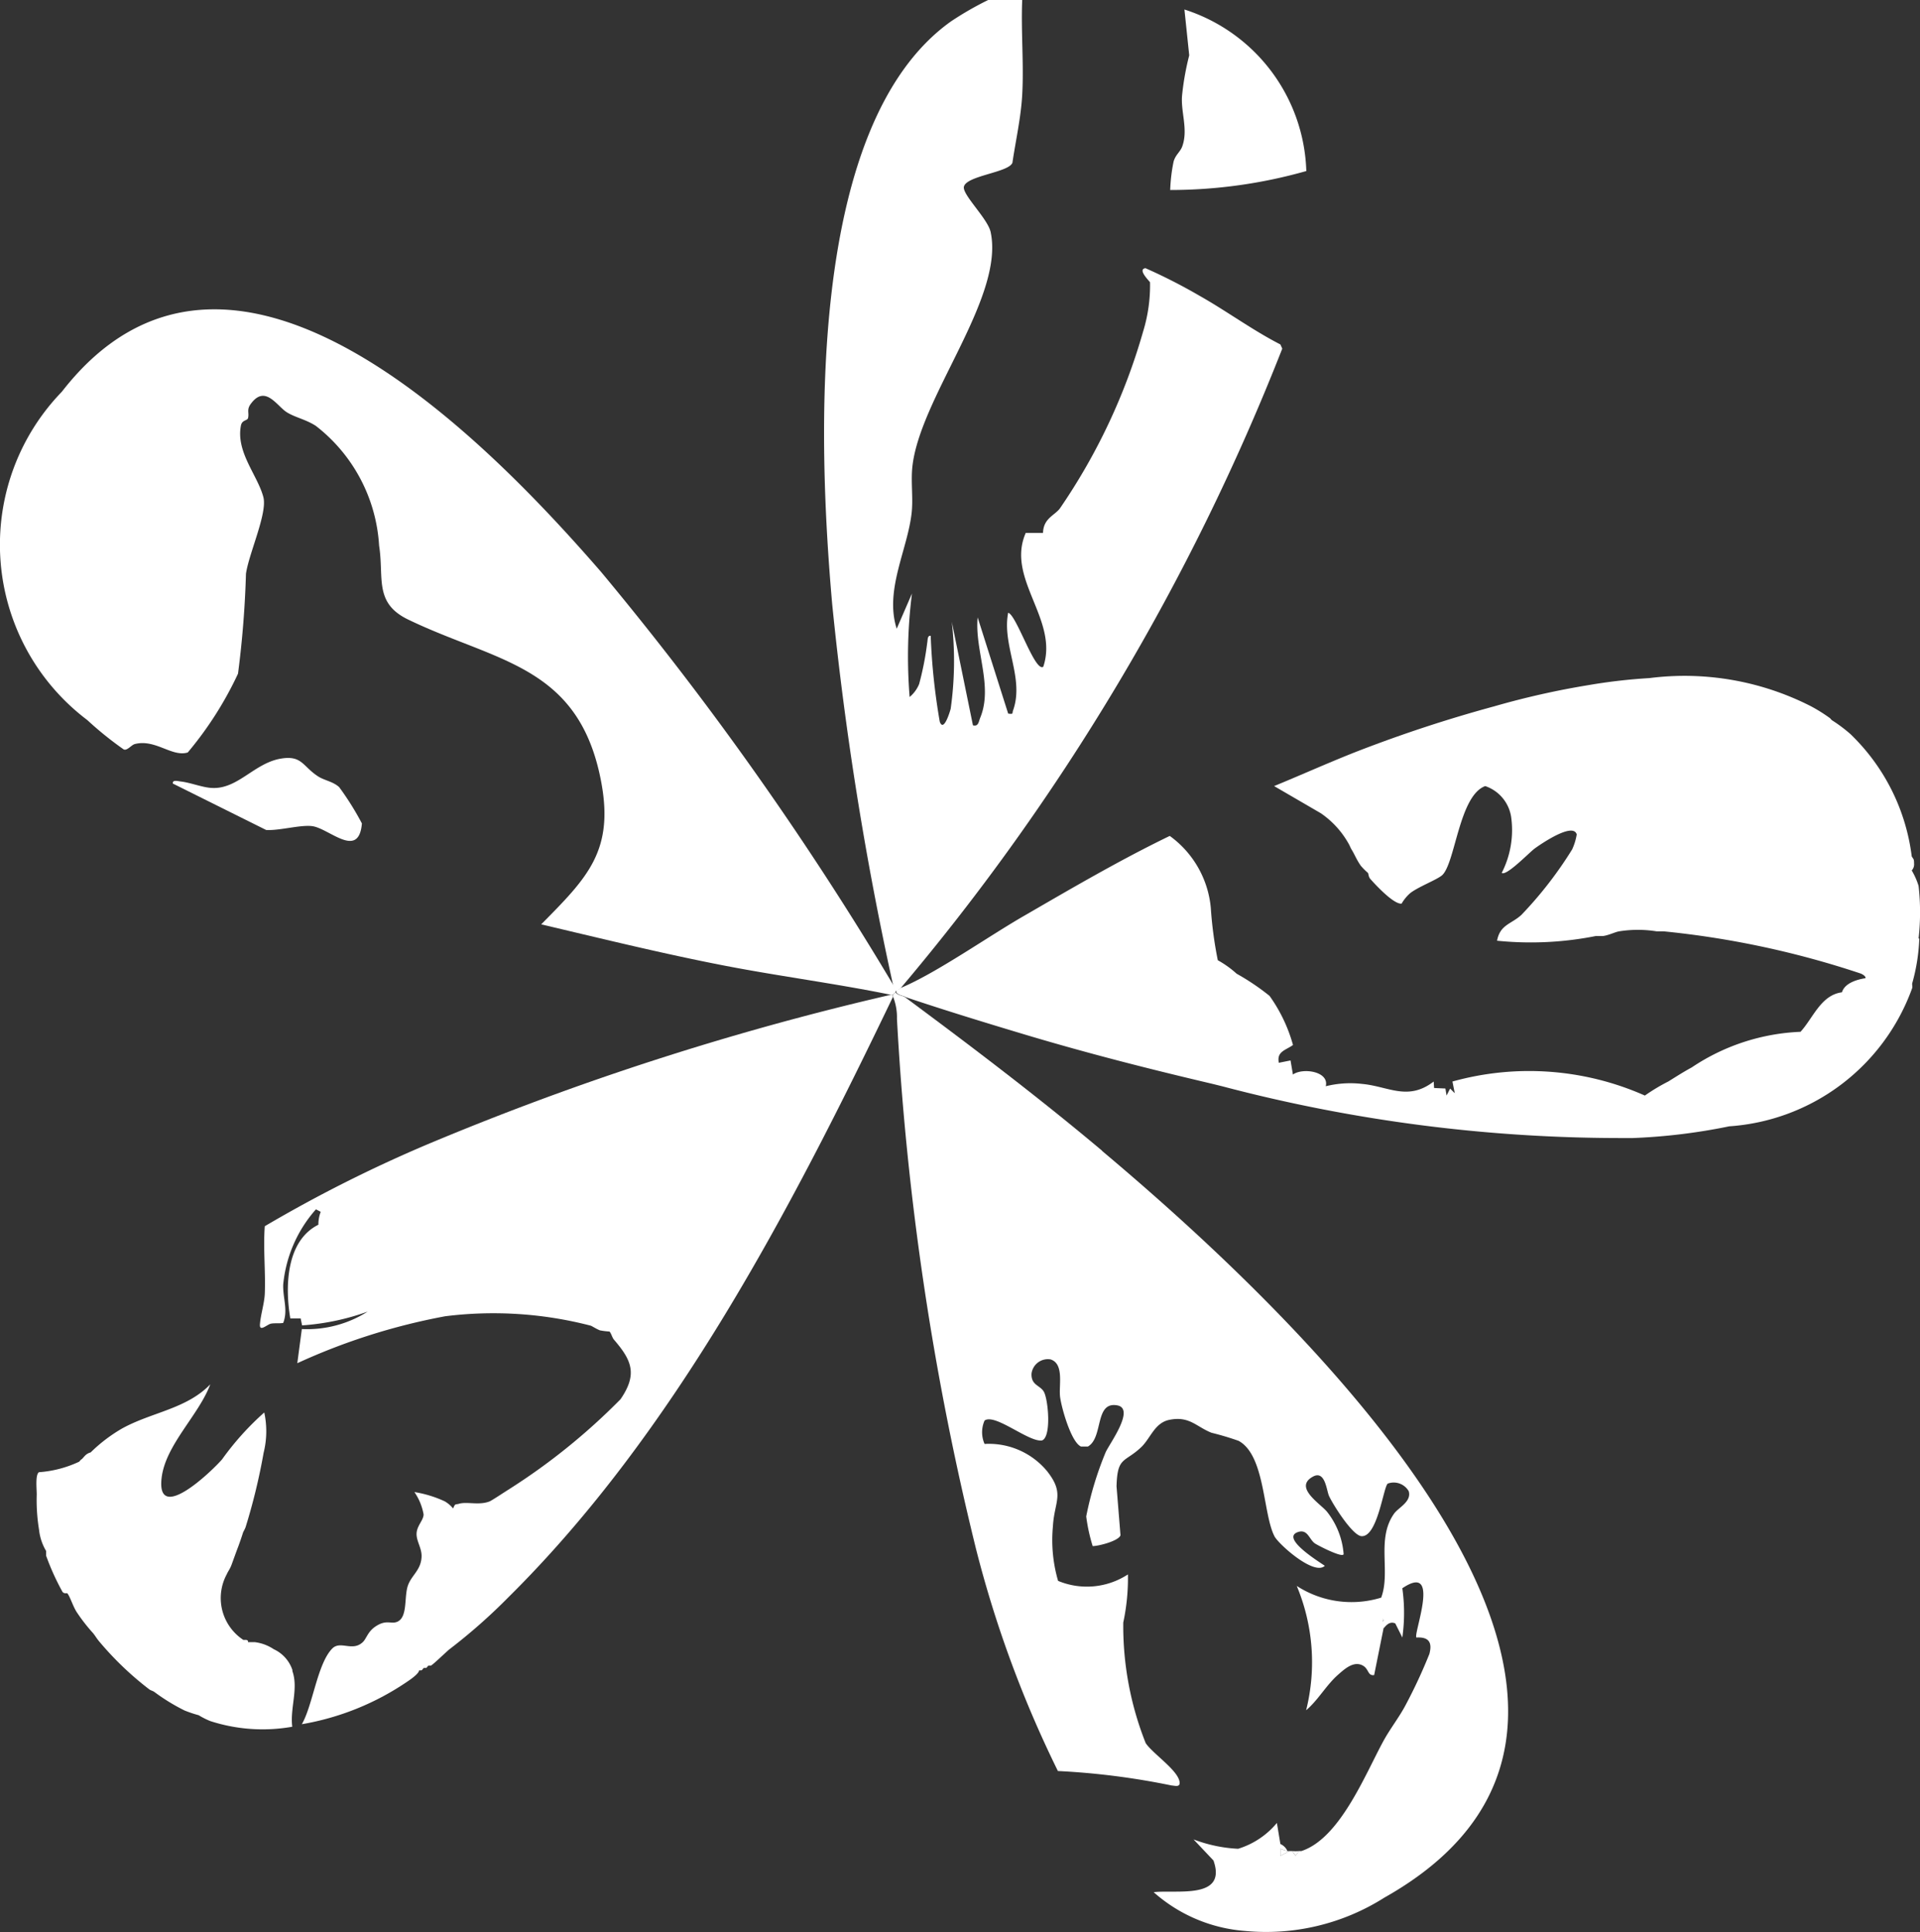 <?xml version="1.0" encoding="UTF-8"?>
<svg xmlns="http://www.w3.org/2000/svg" xmlns:xlink="http://www.w3.org/1999/xlink" id="Groupe_2631" data-name="Groupe 2631" width="29.694" height="29.885" viewBox="0 0 29.694 29.885">
  <rect x="0" y="0" width="29.694" height="29.885" fill="#333333" stroke="none"/>
  <defs>
    <clipPath id="clip-path">
      <rect id="Rectangle_3534" data-name="Rectangle 3534" width="29.694" height="29.885" fill="#fff"></rect>
    </clipPath>
  </defs>
  <g id="Groupe_2630" data-name="Groupe 2630" clip-path="url(#clip-path)">
    <path id="Tracé_6890" data-name="Tracé 6890" d="M352.279,15.241a50.93,50.93,0,0,1-.943-5.9c-.217-2.457-.418-7.405,1.839-9.011A4.907,4.907,0,0,1,353.749,0h.526c-.02.485.027.985,0,1.469-.02.353-.1.7-.151,1.047-.052.153-.717.2-.751.374-.023.124.37.493.414.7.218,1.022-1.115,2.58-1.213,3.654-.02.224.015.46-.008.681-.061.575-.423,1.2-.232,1.8l.236-.544a7.762,7.762,0,0,0-.036,1.6.516.516,0,0,0,.147-.2,4.622,4.622,0,0,0,.125-.638c.009-.04,0-.117.054-.108A9.839,9.839,0,0,0,353,11.163c.059.166.153-.14.169-.2a5.289,5.289,0,0,0,.017-1.344l.327,1.6c.086.024.088-.057.114-.12.2-.489-.09-1.043-.041-1.549l.472,1.488c.087.011.058,0,.076-.05.178-.5-.175-1.006-.076-1.51.129.032.414.927.543.835.244-.729-.583-1.361-.271-2.07l.267,0c.006-.224.173-.266.259-.376a9.364,9.364,0,0,0,1.289-2.739,2.435,2.435,0,0,0,.107-.761c-.008-.019-.2-.2-.071-.219a8.532,8.532,0,0,1,.84.429c.423.239.814.529,1.247.751l.029.065a35.3,35.3,0,0,1-5.909,9.9c-.02.008-.042.037-.073.036Z" transform="translate(-338.466)" fill="#fff"></path>
    <path id="Tracé_6891" data-name="Tracé 6891" d="M500.682,6.509a7.708,7.708,0,0,1-2.1.292,2.572,2.572,0,0,1,.052-.438c.029-.106.1-.149.132-.23.1-.267-.025-.539,0-.8a4.182,4.182,0,0,1,.11-.615l-.074-.709a2.712,2.712,0,0,1,1.885,2.5" transform="translate(-480.484 -3.862)" fill="#fff"></path>
    <path id="Tracé_6892" data-name="Tracé 6892" d="M13.777,142.557c-.841-.172-1.7-.283-2.548-.446-.959-.185-1.909-.419-2.859-.643.709-.718,1.132-1.133.926-2.214-.344-1.8-1.619-1.842-2.982-2.5-.536-.258-.372-.648-.451-1.145a2.532,2.532,0,0,0-.979-1.852c-.155-.1-.314-.128-.445-.208-.155-.095-.332-.429-.552-.143-.08.1-.03.143-.051.231-.01.042-.092.025-.11.115-.08.411.258.768.347,1.107.065.25-.221.862-.269,1.185a15.308,15.308,0,0,1-.123,1.546,5.516,5.516,0,0,1-.777,1.219c-.244.076-.5-.212-.819-.13-.054.014-.118.107-.172.083a5.379,5.379,0,0,1-.563-.454,3.4,3.4,0,0,1-.394-5.078c2.586-3.331,6.51.675,8.343,2.79a49.717,49.717,0,0,1,4.517,6.387l.036.073v.036l-.036.036c-.011,0-.025,0-.036,0" transform="translate(0 -127.17)" fill="#fff"></path>
    <path id="Tracé_6893" data-name="Tracé 6893" d="M73.648,323.54c-.009-.064.082-.036.122-.032.152.017.338.094.482.1.4.022.653-.382,1.063-.453.327-.056.338.113.57.268.1.069.237.082.336.173a4.415,4.415,0,0,1,.351.561c-.048.567-.512.07-.774.041-.185-.021-.506.073-.707.06Z" transform="translate(-70.975 -311.42)" fill="#fff"></path>
    <path id="Tracé_6894" data-name="Tracé 6894" d="M383.886,425.449c-.982-.826-2.023-1.615-3.049-2.376-.027-.02-.113-.028-.145-.073l-.036.036v.036a.868.868,0,0,1,.058.338,44.136,44.136,0,0,0,1.223,8.2,17.537,17.537,0,0,0,1.266,3.434,11.445,11.445,0,0,1,1.755.223c.063.006.138.031.127-.054-.025-.182-.411-.434-.524-.6a4.916,4.916,0,0,1-.347-1.866,3.265,3.265,0,0,0,.072-.744,1.16,1.16,0,0,1-1.08.1,2.256,2.256,0,0,1-.08-.844c.022-.39.189-.5-.091-.854a1.169,1.169,0,0,0-.966-.42.448.448,0,0,1,0-.362c.162-.115.681.336.887.308.148-.049.1-.618.032-.75-.058-.106-.2-.1-.193-.283a.255.255,0,0,1,.294-.221c.216.068.125.406.148.581s.172.7.323.767h.107c.243-.139.1-.7.454-.637.284.052-.125.6-.18.727a5.206,5.206,0,0,0-.3.991,2.669,2.669,0,0,0,.1.459c.093,0,.405-.081.43-.168l-.061-.756c.012-.462.121-.363.375-.6.151-.139.21-.382.442-.429.311-.063.416.107.652.2a4.326,4.326,0,0,1,.419.125c.413.225.374,1.129.555,1.477.062.12.612.615.778.456-.081-.058-.694-.432-.413-.523.146-.047.169.107.255.173.033.026.442.238.449.168a1.2,1.2,0,0,0-.255-.652c-.1-.125-.527-.381-.217-.547.188-.1.208.218.246.3.064.138.361.609.5.622.251.022.342-.768.409-.813a.268.268,0,0,1,.324.118c.047.162-.16.253-.226.346-.279.392-.05.9-.2,1.3a1.558,1.558,0,0,1-1.306-.181,3.061,3.061,0,0,1,.145,1.923c.185-.156.309-.385.489-.545.1-.088.235-.214.372-.154.115.05.084.17.191.155l.146-.726c.018-.007.077-.119.181-.073l.109.218a2.736,2.736,0,0,0,0-.762c.609-.412.165.712.218.762.193-.011.248.077.2.255a8.072,8.072,0,0,1-.369.793c-.1.189-.242.368-.346.561-.28.515-.67,1.5-1.264,1.694-.01,0-.024,0-.036,0l-.054.072-.054-.072h-.036l-.145.073v-.109a.576.576,0,0,0,.109.036.214.214,0,0,0-.109-.109l-.054-.326a1.258,1.258,0,0,1-.6.4,2.253,2.253,0,0,1-.689-.145l.308.326c.215.61-.574.449-.925.49a2.4,2.4,0,0,0,1.415.6,3.415,3.415,0,0,0,2.152-.515c5.273-2.969-1.736-9.341-4.365-11.551m4.336,7.277v-.036q.035.018,0,.036" transform="translate(-366.842 -407.65)" fill="#fff"></path>
    <path id="Tracé_6895" data-name="Tracé 6895" d="M545.775,788.036c.012,0,.024,0,.036,0l-.145.073V788a.579.579,0,0,0,.109.036" transform="translate(-525.864 -759.404)" fill="#fff"></path>
    <path id="Tracé_6896" data-name="Tracé 6896" d="M550.765,789l-.054.072-.055-.072a.635.635,0,0,0,.109,0" transform="translate(-530.673 -760.368)" fill="#fff"></path>
    <path id="Tracé_6897" data-name="Tracé 6897" d="M589.156,690q.035.018,0,.036Z" transform="translate(-567.776 -664.961)" fill="#fff"></path>
    <path id="Tracé_6898" data-name="Tracé 6898" d="M120.389,423.98a44.163,44.163,0,0,0-7.173,2.316,21.432,21.432,0,0,0-2.51,1.264c-.026.348.014.7,0,1.048-.008.151-.064.322-.075.47-.009.124.112,0,.172-.011s.127,0,.188-.011c.078-.2-.007-.38,0-.594a2.046,2.046,0,0,1,.506-1.163l.074.038a.554.554,0,0,0-.036.2c-.5.249-.518.96-.434,1.45h.16l.022.107a3.735,3.735,0,0,0,1.014-.213,1.751,1.751,0,0,1-1.018.27l-.07.528a9.731,9.731,0,0,1,2.286-.726,5.992,5.992,0,0,1,2.25.145c.011,0,.089.052.145.073a1.11,1.11,0,0,0,.146.018c.028.024.04.091.072.128.273.317.366.532.1.919a9.747,9.747,0,0,1-1.736,1.4c-.061.038-.254.167-.29.181-.163.064-.345,0-.472.036-.054.017-.059-.011-.091.073a.5.5,0,0,0-.127-.109,1.787,1.787,0,0,0-.472-.145.879.879,0,0,1,.142.345c0,.089-.1.171-.108.29s.081.23.077.361c-.006.209-.152.286-.21.446-.064.176,0,.49-.165.564-.1.044-.171-.045-.35.082-.109.078-.129.181-.184.233-.16.153-.347-.029-.473.1-.23.234-.3.878-.47,1.17a4.127,4.127,0,0,0,1.64-.665c.039-.026.172-.118.174-.169a.111.111,0,0,0,.036,0c.01,0,.024-.027.036-.036h.036c.007,0,.024-.028.036-.036h.036c.02,0,.252-.225.29-.254a8.744,8.744,0,0,0,.907-.8c2.581-2.552,4.392-6.044,5.951-9.29v-.036c-.011,0-.025,0-.036,0" transform="translate(-106.611 -408.593)" fill="#fff"></path>
    <path id="Tracé_6899" data-name="Tracé 6899" d="M19.492,594.427a.543.543,0,0,0-.29-.327.679.679,0,0,0-.29-.109c-.035,0-.073,0-.109,0,.009-.052-.062-.029-.073-.036a.774.774,0,0,1-.254-1.016c.011-.031.049-.079.073-.145.037-.1.072-.2.107-.291h0v0c.024-.066.048-.135.073-.214a.766.766,0,0,0,.036-.073,9.327,9.327,0,0,0,.28-1.154,1.376,1.376,0,0,0,.01-.624,4.366,4.366,0,0,0-.653.726c-.175.2-1.022,1.005-.934.282.062-.509.576-.969.752-1.443-.37.383-.908.43-1.366.684a2.415,2.415,0,0,0-.484.369c-.088.023-.108.087-.145.109-.014.009-.025.03-.036.036a1.756,1.756,0,0,1-.619.161c-.059.04-.033.263-.034.347a2.836,2.836,0,0,0,.036.544.808.808,0,0,0,.109.327c0,.023,0,.049,0,.073a3.834,3.834,0,0,0,.252.557c.024.037.071.02.075.024.043.049.084.193.145.29a2.716,2.716,0,0,0,.254.327c.037.045.058.087.109.145a4.875,4.875,0,0,0,.762.726c.02.015.051.022.073.036a3.058,3.058,0,0,0,.472.29,1.978,1.978,0,0,0,.218.073,1.205,1.205,0,0,0,.181.091,2.625,2.625,0,0,0,1.266.087c-.037-.289.1-.593,0-.867" transform="translate(-14.968 -568.59)" fill="#fff"></path>
    <path id="Tracé_6900" data-name="Tracé 6900" d="M397.479,292.517a3.624,3.624,0,0,0,0-.813,1.12,1.12,0,0,0-.106-.239.137.137,0,0,0,.036-.109c0-.074-.009-.061-.036-.109a3.165,3.165,0,0,0-.907-1.851l-.036-.036a2.306,2.306,0,0,0-.29-.218c-.013-.009-.023-.027-.036-.036a2.517,2.517,0,0,0-.29-.181,4.3,4.3,0,0,0-2.5-.435,8.551,8.551,0,0,0-.944.109,12.661,12.661,0,0,0-1.452.327,21.339,21.339,0,0,0-2.1.689c-.439.171-.87.366-1.306.545l.722.42a1.4,1.4,0,0,1,.439.487c.011.019.019.045.036.073.048.076.075.155.145.254a.98.98,0,0,0,.109.109c.009.012.008.06.035.091.083.095.367.4.486.384a.643.643,0,0,1,.135-.164c.132-.1.4-.2.489-.273.206-.18.263-1.234.669-1.381a.6.6,0,0,1,.4.472,1.451,1.451,0,0,1-.145.871c.072.054.425-.315.511-.378s.593-.413.649-.217a.887.887,0,0,1-.071.232,6.092,6.092,0,0,1-.784,1.012c-.158.145-.33.149-.377.4a5.15,5.15,0,0,0,1.524-.072c.036,0,.074,0,.109,0,.087-.009.19-.062.254-.073a1.838,1.838,0,0,1,.581,0c.036,0,.073,0,.109,0a13.978,13.978,0,0,1,3.048.653c.02.008.083.04.072.072-.138.021-.321.078-.363.218-.325.041-.447.4-.641.611a3.25,3.25,0,0,0-1.681.55.219.219,0,0,0,0,.067.219.219,0,0,1,0-.067c-.137.075-.234.138-.363.218a2.961,2.961,0,0,0-.363.218,4.413,4.413,0,0,0-2.976-.217l.036.181-.072-.072-.055.108-.018-.109-.175-.008-.006-.1c-.4.307-.7.074-1.107.037a1.566,1.566,0,0,0-.562.036c.056-.231-.358-.29-.508-.181l-.037-.218-.181.036c-.036-.177.107-.193.219-.275a2.4,2.4,0,0,0-.363-.76,3.65,3.65,0,0,0-.509-.343,1.54,1.54,0,0,0-.291-.208,6.124,6.124,0,0,1-.108-.808,1.548,1.548,0,0,0-.635-1.115c-.765.37-1.5.8-2.232,1.224-.565.323-1.37.893-1.923,1.125-.02.008-.042.037-.073.036v.036c.032.045.118.052.145.073.613.206,1.231.395,1.851.581.969.29,1.921.532,2.9.762l.145.036a24.16,24.16,0,0,0,6.242.8c.036,0,.073,0,.109,0a9.1,9.1,0,0,0,1.488-.181,3.241,3.241,0,0,0,2.831-2.141c.006-.02-.005-.051,0-.073a2.926,2.926,0,0,0,.109-.689m-10.691.533a.17.17,0,0,1-.015-.061.17.17,0,0,0,.015.061m.131,1.789-.01-.077Zm10.16-1.785s0,.006,0,.007,0,0,0-.007m.182.277c0-.021,0-.042,0-.062,0,.02,0,.042,0,.062m.037.02h0v0Z" transform="translate(-367.807 -278.001)" fill="#fff"></path>
  </g>
</svg>

